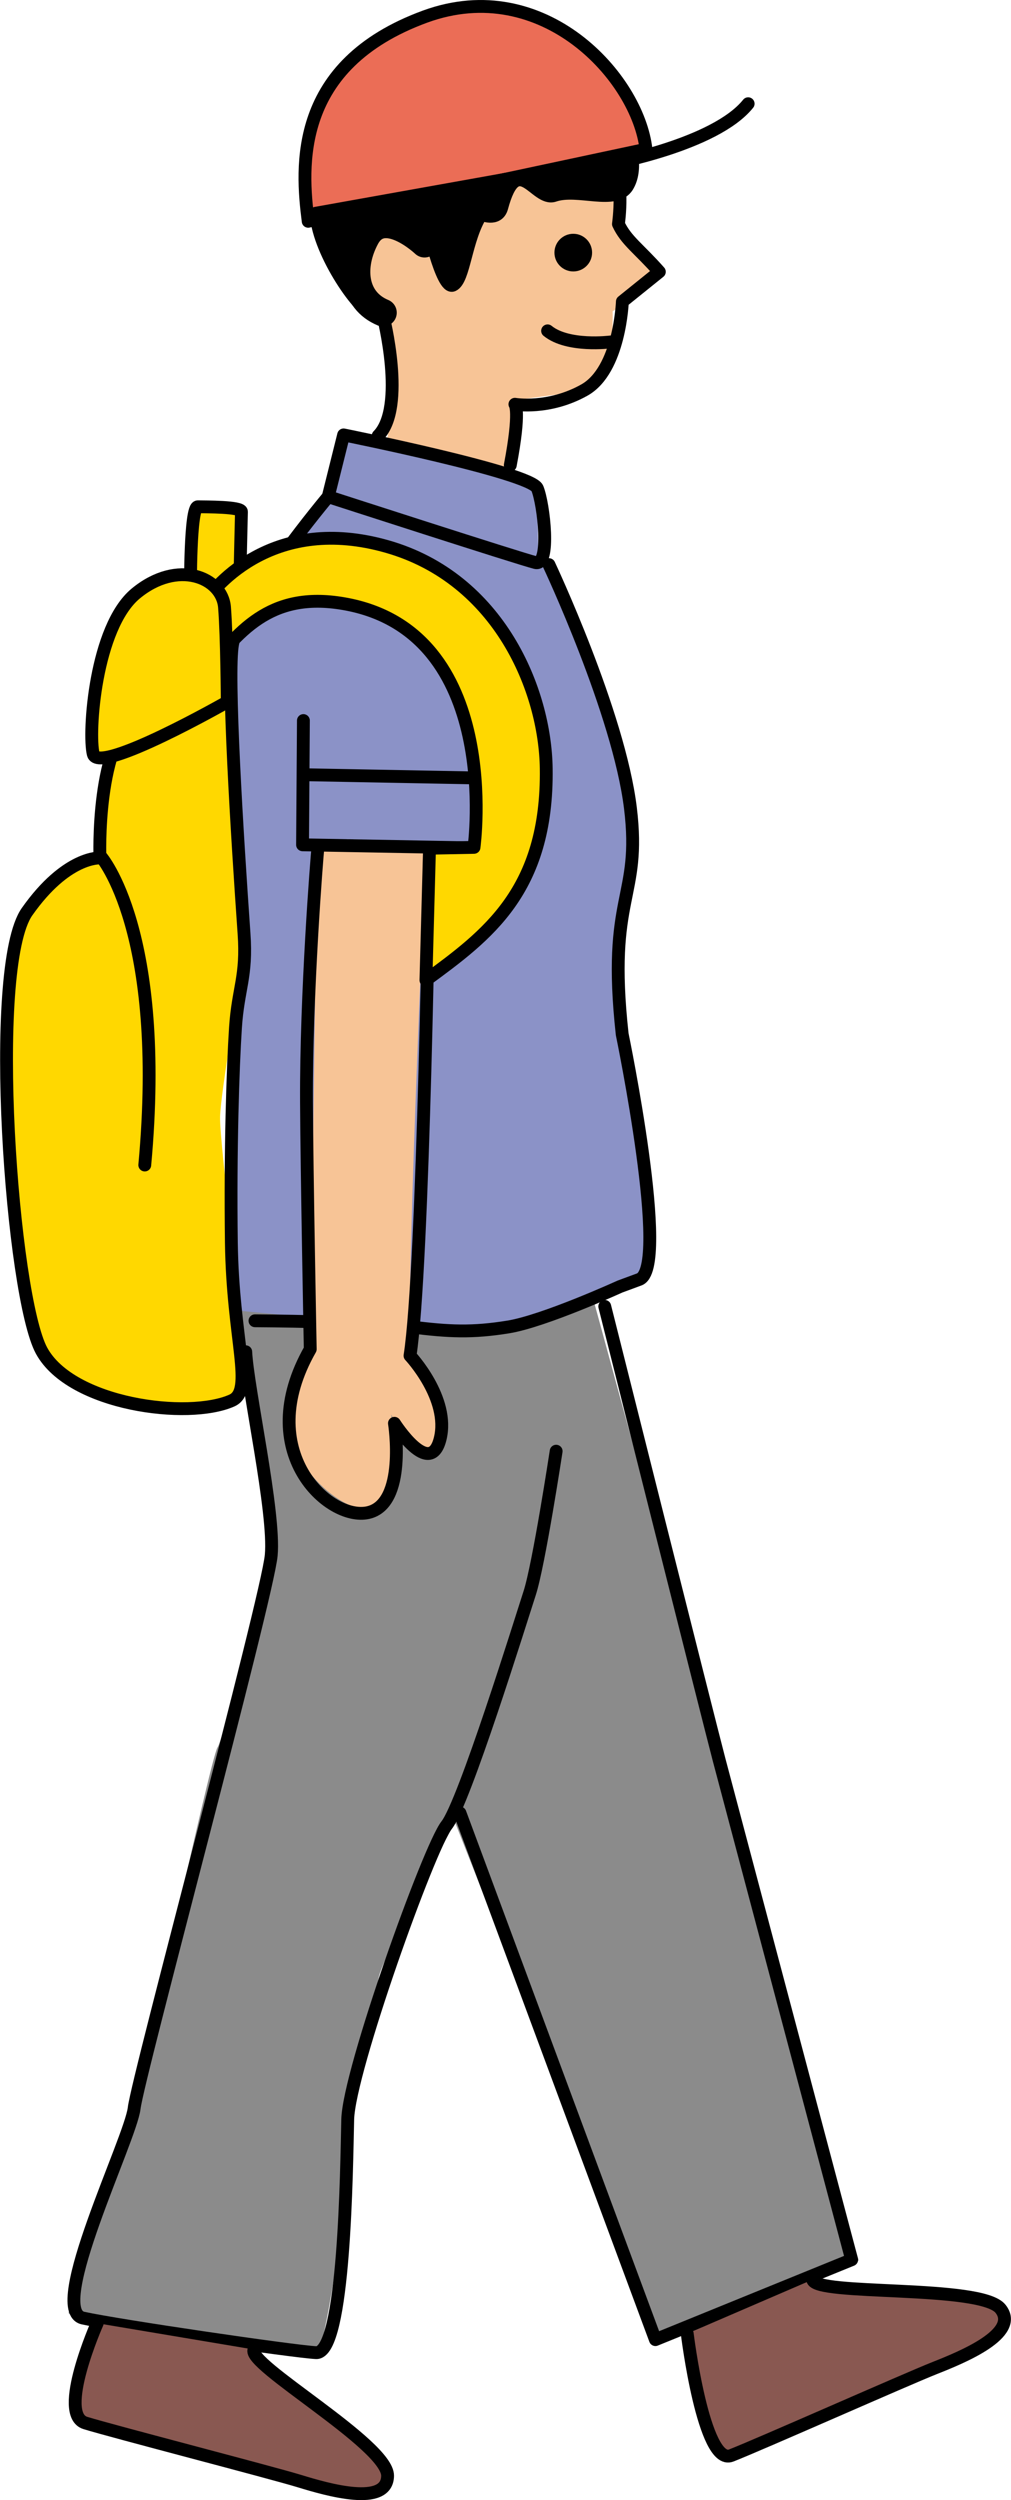<svg xmlns="http://www.w3.org/2000/svg" viewBox="0 0 59.08 146.07">
  <path d="M11.13,34.51s-.03-4.91,.43-4.9,2.56-.01,2.55,.29-.1,4.35-.1,4.35" fill="#ffd800" stroke="#000" stroke-linecap="round" stroke-linejoin="round" stroke-width=".75" />
  <path
    d="M36.13,13.01s1.52,2.24,2.34,2.6-2.67,2.58-2.67,2.58c0,0,.18,4.37-1.68,4.64-1.86,.27-3.88,.53-3.88,.53l-.52,4.37-7.13-1.79s.87-5.51,.08-6.88c-.79-1.37-2.6-2.44-2.05-3.77s1.4-1.63,2.75-1.75,1.53-.45,3.05-.73,1.84-2.01,3.2-2.47,2.78-.19,4.79,.05c2.01,.24,1.72,2.6,1.72,2.6Z"
    fill="#f7c496"
  />
  <path
    d="M15.38,33.76l3.98-4.75,.92-3.39s10.99,1.76,11.06,3.01,.11,3.31,.11,3.31c0,0,.41,1.27,.84,2.08s5.45,13.52,4.95,14.76-1.58,6.84-1.2,8.9,2.35,16.54,1.42,16.97c-.93,.42-8.3,3.03-8.3,3.03l-7.58-17.66,1.33-4s2.35-.43,.16-2.79-1.14-16.44-3.76-16.31c-2.63,.13-3.93-3.17-3.93-3.17Z"
    fill="#8b92c7"
  />
  <path d="M20.25,49.03l7.07,.25s-.04-12.43-6.48-13.5c-4.72-.78-4.69-3.26-6.76,1.13-.28,.6-.45,3.06-.45,3.06l-.24,29.27,.25,8.9,16.08-.46,.19-2.04-7.19-25.43" fill="#8b92c7" />
  <path d="M17.62,12.48s14.9-2.33,16.55-2.68c1.64-.35,3.43-.83,3.43-.83,0,0-2.03-9.77-11.67-8.3-8.48,1.3-8.3,11.81-8.3,11.81Z" fill="#eb6d56" />
  <path
    d="M13.62,39.97s.71,16.41,.52,17.07-1.23,6.72-1.28,8.21,1.5,13.59,1.48,14.25,.82,2.06-2.11,2.54c-3.47,.57-8.1-1.3-9.21-2.57-1.77-2.05-3.17-18.74-2.4-22.74,.99-5.19,5.13-6.41,5.13-6.41,0,0,.63-7.25,2.32-8.34s5.55-2,5.55-2Z"
    fill="#ffd800"
  />
  <path
    d="M13.72,76.56s12.19,1.16,13.28,1.2,3.3-.19,3.3-.19c0,0,.42-1.36,2.03-.57l2.34-1.09,2.77,10.14,12.73,46.02-11.57,4.86-12.01-30.46s-4.23,7.85-4.46,9.07-1.81,8.88-1.86,9.91c-.39,8.01-1.83,12.89-1.65,11.99,0,0-14.72-1.75-14.61-2.31s3.44-10.32,3.54-10.69,4.76-21.78,5.16-22.34,3.24-11.84,3.24-11.84l-2.24-13.71Z"
    fill="#8b8b8b"
  />
  <path
    d="M29.82,27.18c.61-3.21,.27-3.56,.27-3.56,0,0,1.98,.34,4.06-.83,2.08-1.17,2.22-5.17,2.22-5.17l2.16-1.74c-1.2-1.36-1.94-1.82-2.39-2.79,0,0,.41-2.92-.5-3.5"
    fill="none"
    stroke="#000"
    stroke-linecap="round"
    stroke-linejoin="round"
    stroke-width=".75"
  />
  <path d="M24.81,14.24s-2.41-2.29-3.44-.35c-.88,1.65-.76,3.64,1.01,4.38" fill="none" stroke="#000" stroke-linecap="round" stroke-linejoin="round" stroke-width="1.61" />
  <circle cx="33.5" cy="14.76" r="1.1" />
  <path d="M22.39,18.47s1.36,5.32-.29,6.99" fill="none" stroke="#000" stroke-linecap="round" stroke-linejoin="round" stroke-width=".75" />
  <path d="M20.08,25.41s10.94,2.2,11.32,3.12c.38,.92,.79,4.56-.11,4.34s-12.11-3.85-12.11-3.85l.9-3.61Z" fill="none" stroke="#000" stroke-linecap="round" stroke-linejoin="round" stroke-width=".75" />
  <path
    d="M19.18,29.02s-5.12,6.11-5.59,8.62c-.32,1.73,.27,11.21,.67,16.9,.18,2.54-.35,3.2-.5,5.51s-.31,7.09-.24,12.55c.08,5.72,1.34,8.65,.03,9.23-2.55,1.14-9.39,.26-11.12-2.91s-3.15-22.38-.85-25.65c2.3-3.27,4.26-3.14,4.26-3.14,0,0-.27-6.85,2.3-8.59s4.99-1.79,4.99-1.79"
    fill="none"
    stroke="#000"
    stroke-linecap="round"
    stroke-linejoin="round"
    stroke-width=".75"
  />
  <path d="M5.9,50.05s3.82,4.34,2.56,18.02" fill="none" stroke="#000" stroke-linecap="round" stroke-linejoin="round" stroke-width=".75" />
  <line x1="18.06" y1="45.27" x2="27.65" y2="45.45" fill="none" stroke="#000" stroke-linecap="round" stroke-linejoin="round" stroke-width=".75" />
  <path
    d="M14.9,77.17s6.58,.03,9.13,.36c2.2,.28,3.59,.34,5.68,0s6.52-2.36,6.52-2.36l1.11-.41c1.86-.6-.98-14.33-.98-14.33-.9-8.2,1.13-7.88,.48-13.22-.68-5.56-4.76-14.22-4.76-14.22"
    fill="none"
    stroke="#000"
    stroke-linecap="round"
    stroke-linejoin="round"
    stroke-width=".75"
  />
  <path
    d="M32.5,84.79s-1.01,6.64-1.55,8.3-3.82,12.24-4.85,13.55-5.71,14.36-5.78,17.19c-.07,2.83-.16,13.71-1.85,13.63-1.28-.06-11.59-1.57-13.62-2.02-2.12-.47,2.77-10.43,2.99-12.26,.21-1.83,7.78-29.81,8.01-32.31,.23-2.5-1.38-9.72-1.49-11.89"
    fill="none"
    stroke="#000"
    stroke-linecap="round"
    stroke-linejoin="round"
    stroke-width=".75"
  />
  <path d="M35.34,76.33s6.1,24.28,6.68,26.48c.58,2.19,7.75,29.22,7.75,29.22l-11.47,4.67-11.42-30.77" fill="none" stroke="#000" stroke-linecap="round" stroke-linejoin="round" stroke-width=".75" />
  <path
    d="M5.68,135.74s-2.36,5.32-.69,5.83c1.66,.51,10.82,2.88,12.49,3.39,1.66,.51,5.16,1.52,5.17-.31s-8.31-6.54-7.8-7.37"
    fill="#895851"
    stroke="#000"
    stroke-linecap="round"
    stroke-linejoin="round"
    stroke-width=".75"
  />
  <path
    d="M40.16,136.35s.95,7.75,2.57,7.12,10.27-4.47,11.89-5.11c1.62-.64,4.99-2.02,3.85-3.46-1.13-1.44-10.86-.74-10.98-1.71"
    fill="#895851"
    stroke="#000"
    stroke-linecap="round"
    stroke-linejoin="round"
    stroke-width=".75"
  />
  <g>
    <path
      d="M18.45,12.47c.03,.19,.06,.38,.09,.54,.43,2.39,2.94,5.78,3.36,5.22-.25,.03-3.17-4.35,.65-5.28,1.62-.39,2.61,.37,2.38-.1,0,0,.88,4.12,1.54,3.81,.66-.31,.73-2.69,1.66-4.14,0,0,.96,.44,1.19-.39,.92-3.41,1.97-.33,3.07-.71,1.37-.47,3.58,.58,4.27-.53,.29-.47,.36-1.08,.28-1.74l-18.49,3.31Z"
      stroke="#000"
      stroke-linecap="round"
      stroke-linejoin="round"
      stroke-width=".75"
    />
    <path d="M24.84,.97c-7.69,2.82-7.24,8.77-6.83,11.96l19.74-4.21c-.47-4.17-5.99-10.28-12.91-7.75Z" fill="none" stroke="#000" stroke-linecap="round" stroke-linejoin="round" stroke-width=".75" />
  </g>
  <path d="M35.64,9.58s6.15-1.11,8.08-3.52" fill="none" stroke="#000" stroke-linecap="round" stroke-linejoin="round" stroke-width=".75" />
  <g>
    <path d="M18.53,49.51l6.35,.21s-1.31,29.25-.83,29.42,2.33,5.63,1.32,5.99-2.51-2.48-2.51-2.48c0,0,1.03,5.7-1.41,5.55-2.44-.14-5.63-4.25-4.48-6.51s1.17-3.36,1.17-3.36l.39-28.82Z" fill="#f7c496" />
    <path
      d="M25.1,49.82s-.34,24.26-1.14,29.39c0,0,2.35,2.5,1.76,4.86s-2.67-.91-2.67-.91c0,0,.74,4.72-1.55,5.22s-6.78-3.57-3.37-9.55c0,0-.2-10.4-.22-14.45-.03-6.31,.61-14.33,.67-14.89"
      fill="none"
      stroke="#000"
      stroke-linecap="round"
      stroke-linejoin="round"
      stroke-width=".75"
    />
  </g>
  <path d="M25.03,37.23c3.41,2.68,3.14,12.32,3.14,12.32l-10.49-.19,.05-7.26" fill="none" stroke="#000" stroke-linecap="round" stroke-linejoin="round" stroke-width=".75" />
  <path
    d="M20.08,35.27c-4.34-.75-6.2,1.67-8.23,4.26,0,0-.64-3.18,0-4.2,.76-1.2,4.22-5.26,10.76-3.4,6.58,1.87,9.25,8.42,9.31,12.97,.1,7.16-3.46,9.75-7.03,12.37l.21-7.71,2.6-.05s1.74-12.63-7.62-14.24Z"
    fill="#ffd800"
    stroke="#000"
    stroke-linecap="round"
    stroke-linejoin="round"
    stroke-width=".75"
  />
  <path
    d="M13.28,41.01s-7.52,4.29-7.83,3.05,.11-7.41,2.48-9.38c2.45-2.03,5.05-.95,5.19,.8s.16,5.53,.16,5.53Z"
    fill="#ffd800"
    stroke="#000"
    stroke-linecap="round"
    stroke-linejoin="round"
    stroke-width=".75"
  />
  <path d="M35.67,19.98s-2.48,.32-3.67-.65" fill="none" stroke="#000" stroke-linecap="round" stroke-linejoin="round" stroke-width=".75" />
</svg>
